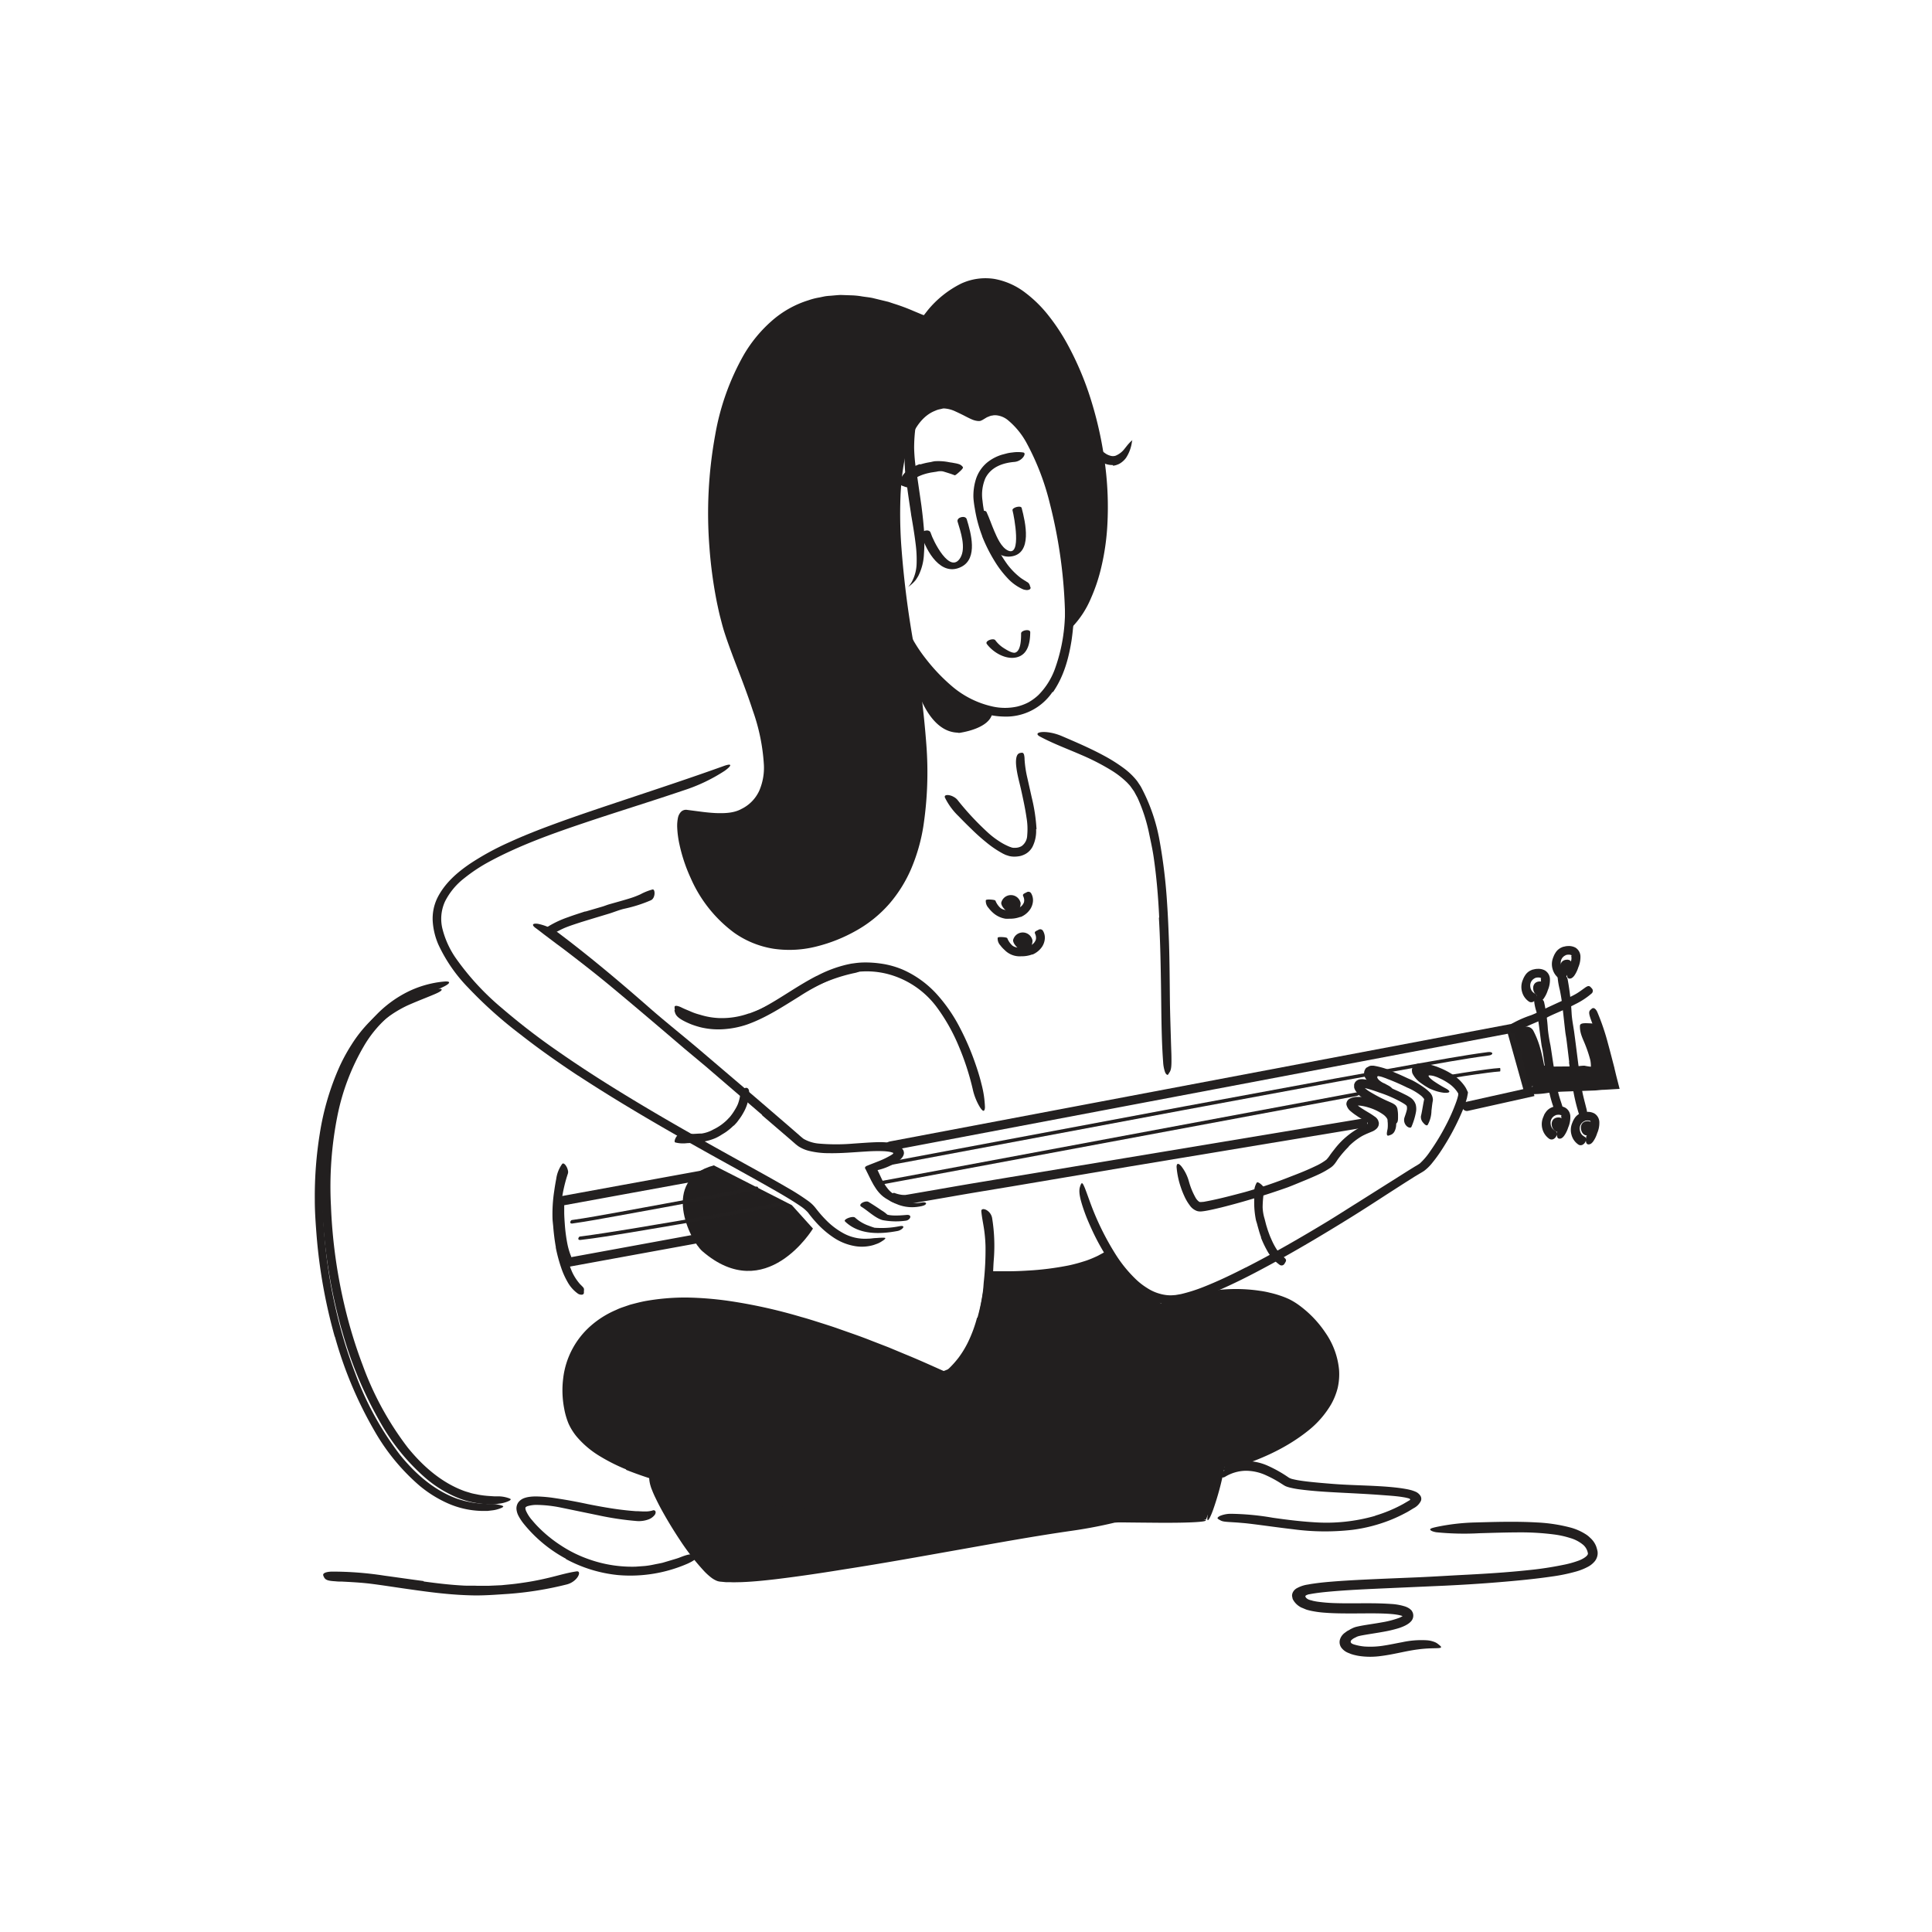 <svg id="Layer_1" data-name="Layer 1" xmlns="http://www.w3.org/2000/svg" width="520" height="520" viewBox="0 0 520 520"><defs><style>.cls-1{fill:#221f1f;}.cls-2{fill:#232020;}</style></defs><title>Notioly v2</title><g id="_62.Playing_guitar" data-name="62.Playing guitar"><path class="cls-1" d="M421.42,262.15c-1.6-.17-2.25-3.45,0-3.82C424.29,257.88,422.72,262.25,421.42,262.15Z"/><path class="cls-1" d="M414.1,268c-1.6-.18-2.25-3.46,0-3.82C417,263.75,415.39,268.12,414.1,268Z"/><path class="cls-1" d="M419.09,304.59c-1.6-.17-2.25-3.45,0-3.81C422,300.32,420.39,304.7,419.09,304.59Z"/><path class="cls-1" d="M426.94,305.59c-1.6-.17-2.25-3.45,0-3.81C429.81,301.32,428.24,305.7,426.94,305.59Z"/><path class="cls-1" d="M286.51,171c4.37-27.18-9.41-69.47-22.89-59.39-1,.79-6.44-3.82-10.12-3.2-20,3.33-11.08,52.89-8.9,65.56,5.5,32.08,9.15,66.07-19.16,77.79-36,14.93-46.25-33.33-40.76-32.7,4,.45,10.72,1.85,14.93-.17,16.1-7.73-.32-36.2-4.36-50.73-10.34-37.23-2.25-108.5,53.57-82.37C280.39,45.21,315,138.11,286.51,171Z"/><path class="cls-1" d="M194.24,156a97.93,97.93,0,0,0,2,9.93,77.42,77.42,0,0,0,3.1,9.62c2.4,6.39,5,12.78,6.84,19.52a45.67,45.67,0,0,1,1.74,10.43,20.57,20.57,0,0,1-.48,5.45,13.78,13.78,0,0,1-2.31,5.16,12.32,12.32,0,0,1-4.35,3.65,9.84,9.84,0,0,1-2.7,1.05,16.67,16.67,0,0,1-2.76.39,31.59,31.59,0,0,1-5.35-.18c-.87-.09-1.74-.2-2.59-.32l-2.3-.31a.25.25,0,0,0-.3.2s0,0,0,0l0,.09-.06.36a6.63,6.63,0,0,0-.07.79,18.78,18.78,0,0,0,.27,3.47,37.24,37.24,0,0,0,1.88,7,37.9,37.9,0,0,0,9.15,14.34,23.57,23.57,0,0,0,15.06,6.67,32.42,32.42,0,0,0,14.62-2.95,36.86,36.86,0,0,0,6.6-3.65,31.75,31.75,0,0,0,5.59-5,31.2,31.2,0,0,0,4.24-6.22,37.05,37.05,0,0,0,2.86-7,61.83,61.83,0,0,0,2.41-15.11c.47-10.29-.72-20.65-2.25-30.9-.76-5.14-1.69-10.25-2.5-15.41s-1.47-10.34-1.95-15.55c-.42-4.62-.68-9.27-.68-13.93a75.44,75.44,0,0,1,1.17-14,32.94,32.94,0,0,1,2-6.81,18.1,18.1,0,0,1,4-6,12.23,12.23,0,0,1,6.59-3.25,8.4,8.4,0,0,1,3.77.61,28.88,28.88,0,0,1,3.23,1.48c.6.3,1.2.62,1.77.87a4.47,4.47,0,0,0,.68.27.45.45,0,0,0,.43-.09l.86-.54a9.51,9.51,0,0,1,1.08-.47c.18-.07.36-.15.55-.21l.59-.1a4.77,4.77,0,0,1,1.19-.13,7.82,7.82,0,0,1,4.41,1.38A20,20,0,0,1,278,117a62.42,62.42,0,0,1,6.51,15.6,102.13,102.13,0,0,1,3.2,16.52,88.24,88.24,0,0,1,.28,16.81c-.1.92-.2,1.72-.29,2.38s-.22,1.2-.31,1.62c-.2.83-.35,1.19-.46,1.11s-.21-2-.26-5.07a132.25,132.25,0,0,0-4.12-30.51,67.6,67.6,0,0,0-6.2-16.15,20.88,20.88,0,0,0-5.17-6.31,5.84,5.84,0,0,0-3.2-1.24l-.4,0a2.57,2.57,0,0,0-.4.07,2.89,2.89,0,0,0-.8.18c-.26.12-.53.2-.79.33l-1,.6a3.91,3.91,0,0,1-.75.35,2.83,2.83,0,0,1-.82,0,5.27,5.27,0,0,1-1.4-.39c-.62-.26-1.13-.53-1.65-.79-1-.53-2-1-2.93-1.43a8.34,8.34,0,0,0-2.71-.73,3,3,0,0,0-.54,0l-.69.17a5.4,5.4,0,0,0-1.38.43c-3.63,1.4-6,5.22-7.22,9.3a38,38,0,0,0-1.45,6.37c-.34,2.17-.52,4.39-.65,6.61a122.91,122.91,0,0,0,.14,13.43,256.46,256.46,0,0,0,3.34,26.91,271.59,271.59,0,0,1,3.45,27.27,97.09,97.09,0,0,1-.84,22.16,48.77,48.77,0,0,1-3.1,10.89,36.48,36.48,0,0,1-6,9.74,33.71,33.71,0,0,1-8.93,7.24,42.45,42.45,0,0,1-10.64,4.26,29.59,29.59,0,0,1-11.52.64,25.21,25.21,0,0,1-10.71-4.33,36.38,36.38,0,0,1-11.68-14.69,43.6,43.6,0,0,1-3-8.92,26.62,26.62,0,0,1-.64-4.75,10.89,10.89,0,0,1,.2-2.56,3.3,3.3,0,0,1,.81-1.6,1.89,1.89,0,0,1,1.65-.54l4,.52c1.25.16,2.49.28,3.72.34,2.45.09,4.93,0,6.93-1.12a10.16,10.16,0,0,0,4.77-4.89,15.57,15.57,0,0,0,1.25-7,52.71,52.71,0,0,0-3-14.63c-1.56-4.81-3.43-9.53-5.24-14.29-.88-2.36-1.76-4.73-2.52-7.16-.38-1.23-.68-2.46-1-3.68s-.57-2.47-.84-3.71a120.9,120.9,0,0,1-2.05-15,117.15,117.15,0,0,1,1.53-30.2,66.79,66.79,0,0,1,7.71-21.65,36.88,36.88,0,0,1,7.37-9,27.06,27.06,0,0,1,10.12-5.72,17,17,0,0,1,2.83-.72l1.43-.3a13.68,13.68,0,0,1,1.45-.16c1-.07,1.93-.19,2.9-.22l2.91.1a20,20,0,0,1,2.88.3c.95.15,1.92.23,2.86.44l2.8.68,1.4.34,1.37.46a53.29,53.29,0,0,1,5.38,2l2.4,1c.12,0,.25.13.36.12l.26-.31.78-1a27.39,27.39,0,0,1,9-7.19,15.57,15.57,0,0,1,9-1.25,19.25,19.25,0,0,1,8.23,3.67,34,34,0,0,1,6.33,6.24,54.06,54.06,0,0,1,4.88,7.34,82.25,82.25,0,0,1,6.77,16.16,100.84,100.84,0,0,1,3.61,17.14,88,88,0,0,1,.55,15.41,64.44,64.44,0,0,1-1.76,12.1,46.28,46.28,0,0,1-2.69,7.92,25.5,25.5,0,0,1-5,7.68,19.27,19.27,0,0,1-2,1.86c-.38.28-.38.09,0-.51.18-.3.44-.7.77-1.2l1.15-1.86a49.85,49.85,0,0,0,5.65-14.42c2.27-9.93,2.07-20.48.4-30.79a96.68,96.68,0,0,0-3.8-15.28,76.4,76.4,0,0,0-6.47-14.41c-2.68-4.5-5.95-8.76-10.09-11.73a16.58,16.58,0,0,0-6.75-3,12.5,12.5,0,0,0-7.14.81A20.3,20.3,0,0,0,254,82.51a36.32,36.32,0,0,0-2.7,2.84l-.84,1-.65.79-.32.39-.17.2a1.36,1.36,0,0,1-.23-.09l-2.92-1.24c-1.24-.5-2.45-1.1-3.72-1.52l-3.79-1.27c-1.28-.35-2.58-.63-3.86-1a14.75,14.75,0,0,0-1.95-.34l-2-.28a31.81,31.81,0,0,0-11.52.72,26.27,26.27,0,0,0-10.05,5.41,35.43,35.43,0,0,0-7.38,9,59.47,59.47,0,0,0-4.73,10.91,95.06,95.06,0,0,0-4.07,23.69c-.17,4-.2,8.08,0,12.11s.57,8.06,1.18,12Z"/><path class="cls-1" d="M283.29,186.23a15.08,15.08,0,0,1-13.19,6.63,19.78,19.78,0,0,1-5.38-.87,29.66,29.66,0,0,1-8.33-4.3,44.78,44.78,0,0,1-6.86-6.18,53.72,53.72,0,0,1-5-6.42,24,24,0,0,1-4.21-9.61c-.15-1.12.5-1,1.27-.29a12.28,12.28,0,0,1,2.48,3.72,40.37,40.37,0,0,0,5.2,8.51,49.49,49.49,0,0,0,7,7.32,25.19,25.19,0,0,0,10.94,5.43,15.37,15.37,0,0,0,6.58,0,13.68,13.68,0,0,0,3.05-1.15,14,14,0,0,0,2.65-1.95,19.31,19.31,0,0,0,4.43-7,45.75,45.75,0,0,0,2.63-12.67,77.42,77.42,0,0,0,0-10l-.15-2.18c-.16-2.74-.08-3.62.52-4.25a2.84,2.84,0,0,1,.41-.43c.47-.3,1,.8,1.23,2.83a70,70,0,0,1-.15,19c-.76,4.77-2.06,9.67-5,13.92Z"/><path class="cls-1" d="M258.5,196.48c5.62-.59,8.94-5.23,7.19-4.85-6.13,1.35-18.55-12.27-19.9-16.78C245.82,177,249.66,197.41,258.5,196.48Z"/><path class="cls-1" d="M258.39,197.23c2.66-.43,7.25-1.66,8.46-4.5.8-1.87-.14-1.56-1.64-1.76-4.67-.63-8.56-4.2-11.75-7.45-2.47-2.53-5.39-5.56-6.58-9-.29-.82-2.23-.47-2.19.38.37,7.23,4.36,22.71,13.7,22.29,1.2-.06,1.7-1.57.22-1.5-7.68.34-11.42-15-11.72-21l-2.19.39c1.8,5.09,6.64,9.62,10.72,12.94a19.68,19.68,0,0,0,7.08,4.1c.46.13,2.57.06,2.79.25,0,0-.37.25-1,.7a12.47,12.47,0,0,1-5.64,2.6C257.46,195.91,256.91,197.47,258.39,197.23Z"/><path class="cls-1" d="M155.54,289.48c-5.25-3.47-10.41-7.09-15.39-11A115.48,115.48,0,0,1,126,265.82a41.86,41.86,0,0,1-8-11.56,18.81,18.81,0,0,1-1.53-6.24,12.73,12.73,0,0,1,1.29-6.43c2-3.93,5.27-6.74,8.64-9.05a72.36,72.36,0,0,1,10.74-5.88c3.69-1.69,7.46-3.18,11.25-4.58,6.72-2.49,13.56-4.75,20.29-7,8.65-2.88,17.32-5.75,25.85-8.81,2.65-1,2.54-.26.53,1.19a45.83,45.83,0,0,1-11,5.25c-8.84,3-17.73,5.72-26.53,8.68s-17.58,6.08-25.7,10.45a44.47,44.47,0,0,0-6.9,4.55,18.4,18.4,0,0,0-5.13,6.19,11.2,11.2,0,0,0-.64,7.7,24.21,24.21,0,0,0,3.42,7.46,70.38,70.38,0,0,0,12.58,13.66,179,179,0,0,0,14.91,11.49c6.35,4.44,12.89,8.61,19.52,12.63,10,6.08,20.34,11.88,30.55,17.53,4,2.21,7.92,4.36,11.81,6.63a62.47,62.47,0,0,1,5.74,3.68,9.87,9.87,0,0,1,1.38,1.25c.44.5.71.89,1.08,1.33a29.6,29.6,0,0,0,2.17,2.43,19.74,19.74,0,0,0,4.41,3.41,12.11,12.11,0,0,0,6.86,1.61c.79,0,1.41-.14,2-.16s1-.08,1.39-.08a8.62,8.62,0,0,1,1.14,0c.44.08,0,.51-1.22,1.22a5.61,5.61,0,0,1-1.12.49,8.42,8.42,0,0,1-1.46.44,11.24,11.24,0,0,1-3.9.14,14.71,14.71,0,0,1-6.09-2.37,24.71,24.71,0,0,1-4.85-4.26c-.71-.79-1.4-1.63-2-2.45a11,11,0,0,0-2-1.71c-1.63-1.12-3.4-2.19-5.18-3.24-7.17-4.16-14.65-8.18-22.05-12.35-11-6.18-22-12.59-32.62-19.54Z"/><path class="cls-1" d="M227.46,328.77c3.76,3.63,9.35,3.45,14.13,2.55,1.24-.23,2.51-1.66.49-1.28a24.39,24.39,0,0,1-7,.38c-.18,0,.7.15,0-.07-.41-.13-.83-.28-1.24-.44a10.7,10.7,0,0,1-3.69-2.18c-.61-.59-3.3.48-2.71,1Z"/><path class="cls-1" d="M244,327c-1.57.13-4,.35-5.5-.17.55.19.28.08,0-.19a8.83,8.83,0,0,0-1.19-.84c-1.16-.8-2.34-1.57-3.54-2.3-.79-.49-3,.63-1.94,1.29,1.76,1.07,3.74,3.07,5.73,3.61a19.22,19.22,0,0,0,6.15.16c1.29-.11,2-1.71.29-1.56Z"/><path class="cls-1" d="M157.52,245.36l4.65-1.36c.57-.17,1.11-.4,1.67-.57,2-.57,4-1.11,6-1.74a22.64,22.64,0,0,0,2.56-1,15,15,0,0,1,3.25-1.29c.73-.14.8,2.35-.47,2.91a37.6,37.6,0,0,1-6.93,2.23c-1.43.3-2.82.9-4.23,1.34l-4.67,1.41-2.87.88c-1.43.47-2.88.92-4.27,1.48-1.08.44-2.08,1-3.11,1.53-.22.12-.43.25-.66.36-.86.4-1.19.37-1.63-.14-.1-.12-.22-.23-.3-.35-.28-.42-.08-1,.51-1.36a26.87,26.87,0,0,1,5.86-2.82c1.54-.57,3.1-1.06,4.66-1.57Z"/><path class="cls-1" d="M205.13,300.08,189.92,287l-5.62-4.69c-6.53-5.58-13.07-11.16-19.68-16.65-2.93-2.44-5.93-4.82-8.92-7.13-1.92-1.49-3.86-3-5.8-4.41l-2.9-2.19c-1-.74-1.91-1.49-2.86-2.17-1.18-.87-.74-1.32.67-1.11a14.23,14.23,0,0,1,6,2.83c8,6.05,15.57,12.41,23.11,19,4.51,4,9.38,7.85,14.06,11.81l15.38,13.11,9.43,8.12,1.78,1.55.89.78.44.37.4.31a10,10,0,0,0,4.13,1.27,54,54,0,0,0,9.25,0c2.13-.14,4.25-.32,6.41-.38a21.53,21.53,0,0,1,3.29.14,8.66,8.66,0,0,1,1.73.41,4,4,0,0,1,1.9,1.43,1.67,1.67,0,0,1,.27,1.15,2.38,2.38,0,0,1-.54,1.09,4.84,4.84,0,0,1-.91.83l-.25.18-.18.12L241,313a15,15,0,0,1-1.48.78,15.52,15.52,0,0,1-4.15,1.32,3,3,0,0,1-2-.27c-.21-.12-.51-.29-.53-.48a.23.23,0,0,1,0-.15.4.4,0,0,0,.09-.17,1.81,1.81,0,0,1,.56-.31c.59-.25,1.61-.63,2.89-1.14a22.46,22.46,0,0,0,3.09-1.46,5.78,5.78,0,0,0,.69-.43.52.52,0,0,0,.15-.11l.05-.06c.06-.07.1-.18,0-.24a.35.35,0,0,0-.14-.06s0,0-.15-.05l-.44-.12a13.27,13.27,0,0,0-2.09-.22c-1.49-.05-3.05,0-4.64.11-3.19.19-6.47.5-9.87.44a22.3,22.3,0,0,1-5.4-.65,9.27,9.27,0,0,1-2.81-1.25l-.64-.5-.47-.41-.95-.83-7.68-6.59Z"/><path class="cls-1" d="M232.87,314.48c1.5,2.86,2.68,6.28,5.51,8.06,3.16,2,6.06,2.91,9.77,2.07,1.63-.37,1.39-1.29-.24-.93-2.67.6-6.19-1.11-8.19-2.91s-2.93-4.82-4.1-7c-.37-.71-3,.26-2.75.74Z"/><path class="cls-1" d="M197.46,302.94a14.44,14.44,0,0,1-1.68,1.45c-.57.46-1.23.8-1.84,1.2a12.69,12.69,0,0,1-1.41.75,15,15,0,0,1-2.67.83c-.9.2-1.82.25-2.72.38s-1.6.07-2.39.15a8.42,8.42,0,0,1-3-.21c-.6-.21.5-2.45,1.5-2.4.47,0,.93.07,1.39.08s.91,0,1.37,0c.94.07,1.82-.09,2.79-.07A9.09,9.09,0,0,0,192,304a13.45,13.45,0,0,0,3.14-2.07,8.13,8.13,0,0,0,.84-.82,6.7,6.7,0,0,0,.79-.89,14,14,0,0,0,1-1.48,10.6,10.6,0,0,0,.84-1.6,11.6,11.6,0,0,0,.65-2.69c0-.19,0-.39.06-.59a1.32,1.32,0,0,1,.27-.72,1.29,1.29,0,0,1,.67-.24c.15,0,.3-.08.44-.1a.66.66,0,0,1,.64.21,1,1,0,0,1,.21.36,1.91,1.91,0,0,1,.08.45,11.29,11.29,0,0,1-1.5,5.59,13.78,13.78,0,0,1-1.2,1.87c-.22.3-.43.61-.67.89l-.76.82Z"/><path class="cls-1" d="M312,246.94c-.26-5.51-.72-11-1.52-16.44-.3-2-.73-3.94-1.14-5.88a45,45,0,0,0-3.18-9.91l-.61-1.12-.3-.56-.36-.51-.71-1-.83-.9a23.93,23.93,0,0,0-4.05-3.17,61.22,61.22,0,0,0-8.33-4.29c-3.68-1.61-7.5-3-11.09-4.93-2.2-1.21,1.64-1.92,5.89-.12,3.78,1.62,7.6,3.25,11.32,5.26a43.14,43.14,0,0,1,5.42,3.42,18.79,18.79,0,0,1,2.48,2.19,16.91,16.91,0,0,1,1.12,1.31l.93,1.4a48.83,48.83,0,0,1,5.09,14.73,144.47,144.47,0,0,1,2,16.77c.24,3.45.37,6.9.5,10.34.17,5.22.19,10.47.25,15.64.05,4,.2,8,.31,11.94l.09,2.61c.07,3.26,0,4.22-.57,5-.11.16-.22.39-.34.53s-.49,0-.77-.62a9.69,9.69,0,0,1-.54-2.78c-.53-7.16-.46-14.62-.6-22.12-.09-5.57-.21-11.16-.54-16.71Z"/><path class="cls-1" d="M363,308.63a27.58,27.58,0,0,0-2.27,2.54c-.36.45-.71.92-1,1.39l-.25.35a3.86,3.86,0,0,1-.33.43,4.84,4.84,0,0,1-.92.87,23,23,0,0,1-3.36,1.9c-1.12.52-2.25,1-3.37,1.47-1.65.67-3.28,1.37-4.94,2-5.87,2.08-11.8,3.89-17.85,5.41-1.35.32-2.69.65-4.1.9-.35.06-.71.11-1.09.15a3.24,3.24,0,0,1-1.32-.09,4,4,0,0,1-2-1.56,12.43,12.43,0,0,1-1.43-2.44,22.67,22.67,0,0,1-1-2.54,22.2,22.2,0,0,1-1.09-5.3c0-1.2.6-1,1.29-.19A11.58,11.58,0,0,1,320,318a19.3,19.3,0,0,0,1.87,4.5,3.34,3.34,0,0,0,.95,1,3.1,3.1,0,0,0,.77,0c.38,0,.8-.11,1.21-.18,3.38-.64,6.85-1.57,10.3-2.48a126,126,0,0,0,12.41-4.22c2.24-.85,4.48-1.75,6.6-2.78a15,15,0,0,0,2.89-1.71,8.55,8.55,0,0,0,1-1.28c.36-.5.74-1,1.13-1.48a21.45,21.45,0,0,1,7.06-6l.75-.35.41-.16c.26-.13.62-.17.77-.46s-.13-.25-.22-.34l-.38-.26-1-.62c-.49-.3-1-.6-1.45-.93-.25-.16-.49-.33-.72-.5l-.36-.28c-.16-.12-.31-.25-.46-.38a3.15,3.15,0,0,1-1.15-1.85,1.69,1.69,0,0,1,1.14-1.64,4.34,4.34,0,0,1,1.75-.36c.35,0,.52,0,.77,0s.47,0,.7.07a16.72,16.72,0,0,1,2.65.61,13.68,13.68,0,0,1,4.88,2.6,6.14,6.14,0,0,1,.91,1,3.19,3.19,0,0,1,.58,1.53,10.47,10.47,0,0,1,0,2,4,4,0,0,1-.41,1.44,1.91,1.91,0,0,1-1.16,1,2.86,2.86,0,0,1-.57.18c-.28,0-.4-.27-.33-.83a9.26,9.26,0,0,1,.17-.93,6.39,6.39,0,0,0,.07-1.06c0-.33,0-.69-.06-1.05,0-.17,0-.4-.05-.52a.64.64,0,0,0-.08-.2,3.77,3.77,0,0,0-1.13-1.16,13.3,13.3,0,0,0-3.81-1.82,12.23,12.23,0,0,0-2.08-.48,4.45,4.45,0,0,0-.5-.05l-.24,0h-.12v0a0,0,0,0,0,0,0h0l0,0,.22.16.44.32c.46.31.95.62,1.46.93l.92.55c.51.31,1,.63,1.51,1a2.54,2.54,0,0,1,.93,1.05l.15.52c.08.17,0,.44,0,.65a2.06,2.06,0,0,1-.55,1,3.74,3.74,0,0,1-1.3.83l-.84.35-.68.29-.74.35a13.3,13.3,0,0,0-1.4.84,17.9,17.9,0,0,0-2.57,2.14Z"/><path class="cls-1" d="M365.22,294.07a2.73,2.73,0,0,1-.35-.47,2.65,2.65,0,0,1-.33-.66l-.07-.24a2,2,0,0,1,0-.39,3,3,0,0,1,0-.42,2.49,2.49,0,0,1,.21-.51,1.76,1.76,0,0,1,.65-.63,2,2,0,0,1,.52-.21,3.39,3.39,0,0,1,1.2-.05,6.85,6.85,0,0,1,.85.14,26.68,26.68,0,0,1,2.94.86c.68.24,1.37.42,2,.69,1.17.47,2.32,1,3.46,1.51.57.27,1.14.54,1.71.83a11.91,11.91,0,0,1,1.76,1,3.55,3.55,0,0,1,1.27,1.77,4.7,4.7,0,0,1,.07,2,18.52,18.52,0,0,1-1.22,4c-.13.33-.75.29-1.28-.2a2.27,2.27,0,0,1-.61-2.26c.23-.69.46-1.32.59-1.86a2.39,2.39,0,0,0,.07-1.12c0-.2-.21-.42-.74-.76s-1.18-.69-1.79-1a33.24,33.24,0,0,0-4.81-2c-.9-.33-1.8-.64-2.69-.9-.45-.13-.89-.25-1.32-.34a4.74,4.74,0,0,0-.6-.08,2.11,2.11,0,0,0-.23,0h0a3.6,3.6,0,0,0-.16-.39c-.23-.31-.12,0,.2-.18l.18,0,.08,0h0s0,0,0,0l.07.11a.66.66,0,0,0,.18.23,1.52,1.52,0,0,0,.25.26,8.64,8.64,0,0,0,1.33,1,43.18,43.18,0,0,0,4.73,2.49l1,.44.5.24a5.72,5.72,0,0,1,.64.41,2,2,0,0,1,.68,1.36,9.25,9.25,0,0,1,.12,1.18c0,.32,0,.64,0,.95,0,1.17-.25,1.51-.91,1.69a2.54,2.54,0,0,1-.45.13c-.5.07-.86-.45-.94-1.27-.09-1.12-.23-2.85-.34-2.4,0,0,0,0-.09,0l-.38-.18-.83-.39-1.76-.83c-.89-.42-1.78-.88-2.67-1.4a12,12,0,0,1-2.73-2Z"/><path class="cls-1" d="M373.48,287.93l.56.19.35.14.61.24,1.21.51c.8.34,1.6.71,2.39,1.08.57.28,1.17.49,1.74.8a26.51,26.51,0,0,1,2.92,1.81,10.63,10.63,0,0,1,1.4,1.16,2.9,2.9,0,0,1,1,2,1.13,1.13,0,0,1,0,.32l-.13.73-.09.67c-.05.46-.1.91-.16,1.36a8.1,8.1,0,0,1-1,3.8c-.26.37-.77,0-1.19-.52a2.27,2.27,0,0,1-.65-1.79c.17-.68.3-1.42.43-2.18l.21-1.16.11-.6.07-.3,0-.15v0a.13.13,0,0,0,.05-.07s0,0,0-.15a5.29,5.29,0,0,0-.74-.84,15.86,15.86,0,0,0-3.83-2.26c-1.51-.75-3.06-1.44-4.63-2.06l-.71-.27-.37-.16-.79-.28a6.05,6.05,0,0,0-1.27-.31.24.24,0,0,0-.27.2.5.5,0,0,0,.06.34,2.31,2.31,0,0,0,.47.58,5.51,5.51,0,0,0,.93.64,4.09,4.09,0,0,0,.44.2l.21.1.39.22c.23.13.47.24.7.38.84.52,1,.84.86,1.49a2.06,2.06,0,0,1-.14.44c-.23.45-.74.58-1.44.29a16.72,16.72,0,0,1-1.55-.73c-.17-.08-.7-.42-1.14-.72s-.88-.64-1.3-1a6.7,6.7,0,0,1-1.75-2,2.46,2.46,0,0,1-.23-1.73,2.58,2.58,0,0,1,.51-.93l.76-.42a1.52,1.52,0,0,1,.52-.15,6.31,6.31,0,0,1,.74,0,22,22,0,0,1,3.78,1Z"/><path class="cls-1" d="M335.27,341.17c7.53-3.84,14.88-8.09,22.14-12.49,2.64-1.61,5.24-3.29,7.87-4.93L379.15,315l1.77-1.09a9.55,9.55,0,0,0,.86-.52l.33-.21.33-.31a17.88,17.88,0,0,0,2.49-3A60.18,60.18,0,0,0,389.1,303a49.4,49.4,0,0,0,2.89-6.55,15.29,15.29,0,0,0,.48-1.65l0-.28a.22.22,0,0,0,0-.21c0-.06-.06-.12-.11-.2l-.2-.32a8.74,8.74,0,0,0-2.35-2.26,14.51,14.51,0,0,0-2.28-1.28L387,290l-.29-.12-.17-.06-.57-.19a5.18,5.18,0,0,0-1.08-.18.8.8,0,0,0-.26,0c-.08,0-.18.1-.12.19a1.62,1.62,0,0,0,.31.46,8.87,8.87,0,0,0,1.15.94c.95.64,2,1.29,3.09,1.87,1.59.84,1.25,1.31-.39,1.21a11.78,11.78,0,0,1-3.2-.84l-.49-.2-.26-.12-.43-.24a18.63,18.63,0,0,1-1.72-1.12,6.9,6.9,0,0,1-2.4-2.67,2,2,0,0,1-.13-.61,1.64,1.64,0,0,1,0-.54,1.61,1.61,0,0,1,.26-.61,2,2,0,0,1,.82-.71,3.4,3.4,0,0,1,1.3-.26,8.21,8.21,0,0,1,1.86.21,17.85,17.85,0,0,1,2.15.59c.38.12.68.26,1,.38l.23.1.15.06.3.13a19.94,19.94,0,0,1,2.29,1.19,11.86,11.86,0,0,1,4,3.74l.2.35c.08.14.16.34.25.51l.25.53a3.72,3.72,0,0,1-.08.57l-.18.93-.18.63c-.12.42-.25.83-.4,1.21s-.28.79-.44,1.17a65.26,65.26,0,0,1-4.35,8.69c-.84,1.39-1.7,2.77-2.67,4.1-.48.67-1,1.32-1.55,2a12.29,12.29,0,0,1-1.94,1.85c-.25.16-.54.35-.77.48l-.55.32-1.21.73-2.44,1.54-4.92,3.16c-3.28,2.13-6.58,4.27-9.9,6.33-7.29,4.52-14.67,8.92-22.23,13-4.65,2.52-9.38,4.93-14.27,7-1.86.78-3.74,1.53-5.68,2.13a22.16,22.16,0,0,1-6.08,1.19,13.49,13.49,0,0,1-6.1-1.41,20.31,20.31,0,0,1-5-3.53,39.16,39.16,0,0,1-5.93-7.22,61.51,61.51,0,0,1-4.45-8.12c-.56-1.24-1.1-2.45-1.59-3.74-1.77-4.77-1.89-6.49-1.47-7.69a2.77,2.77,0,0,1,.34-.77c.23-.24.45.1.8.91s.81,2.14,1.43,3.83a73.36,73.36,0,0,0,7.18,14.65,35.58,35.58,0,0,0,5.17,6.31,18.2,18.2,0,0,0,3.13,2.44,12.1,12.1,0,0,0,3.49,1.56,10.69,10.69,0,0,0,2.75.4c.46,0,.92-.05,1.38-.08l1.45-.25a43.45,43.45,0,0,0,5.89-1.85c3.91-1.53,7.75-3.37,11.54-5.31Z"/><path class="cls-1" d="M278.87,223.17a9.51,9.51,0,0,1-.95,4.7,4.83,4.83,0,0,1-1.95,2,6.27,6.27,0,0,1-1.25.5,8,8,0,0,1-1.25.18,8.72,8.72,0,0,1-.9,0,6.06,6.06,0,0,1-1-.16l-.86-.28c-.26-.11-.5-.23-.75-.35a27.76,27.76,0,0,1-4.57-3.1,53.17,53.17,0,0,1-4-3.59c-1.15-1.1-2.28-2.24-3.38-3.38a17.72,17.72,0,0,1-3.67-5c-.26-.6.34-.8,1.13-.66a3.71,3.71,0,0,1,1.23.46,3.31,3.31,0,0,1,1.16,1,75.43,75.43,0,0,0,8.09,8.65,22.28,22.28,0,0,0,2.88,2.22,15.85,15.85,0,0,0,3.09,1.62c.14,0,.28.11.4.14a1.65,1.65,0,0,1,.32.06,6.11,6.11,0,0,0,.85,0,3.4,3.4,0,0,0,1.51-.47,3.66,3.66,0,0,0,1.47-2.83,18.19,18.19,0,0,0-.19-4.86c-.36-2.5-.91-5-1.47-7.54-.44-1.95-1-3.86-1.25-5.91a12.43,12.43,0,0,1-.11-1.38c0-1.78.46-2.42,1.17-2.53a1.73,1.73,0,0,1,.49-.06c.25,0,.42.23.51.53a5,5,0,0,1,.14,1.2,29.08,29.08,0,0,0,.74,5q.6,2.66,1.2,5.34a46.75,46.75,0,0,1,1.28,8.5Z"/><path class="cls-2" d="M190.26,314.79l-23,4.2-11.48,2.1-2.87.53-1.44.26-1.24.23-.71.14-.18,0c-.06,0,0,.11,0,.16v.36l0,1.39V325l0,1.48c0,1,.08,2,.16,3a43.17,43.17,0,0,0,.79,5.94,21.8,21.8,0,0,0,.85,3l.29.74c.16.34.41.8.61,1.2l.32.61,0,.08s.05,0,.08,0l.18,0,.36-.07,1.3-.24,11.48-2.1,23-4.2c1.06-.18.61-2.62-.45-2.41l-22.95,4.21-11.48,2.1-.14,0,0,0a.37.37,0,0,1,0-.11l-.24-.62a19.13,19.13,0,0,1-.75-2.63,43,43,0,0,1-.74-5.61c-.07-.95-.13-1.91-.15-2.86l0-1.43v-.69l4.5-.82,11.48-2.1,23-4.2C191.53,317.05,191.09,314.63,190.26,314.79Z"/><path class="cls-2" d="M240,323.46a11.19,11.19,0,0,0,2.19.58,7.76,7.76,0,0,0,1.19.08c.2,0,.42,0,.64,0a5.26,5.26,0,0,0,.52-.08l4-.68,7.91-1.37c5.28-.93,10.55-1.78,15.83-2.66L303.85,314l63.29-10.51c1.45-.23,1.05-2.68-.41-2.42l-63.29,10.52-31.64,5.25c-5.27.89-10.56,1.74-15.81,2.66l-7.89,1.37-3.95.68c-.15,0-.35.07-.47.07a1.89,1.89,0,0,1-.35,0,4.48,4.48,0,0,1-.81-.06,8.5,8.5,0,0,1-1.68-.44c-.48-.19-1,.25-1.24.8A1,1,0,0,0,240,323.46Z"/><path class="cls-2" d="M395.07,299,413,295l-5.43-19.56L239.64,307.2c-2.32.42-1.86,2.86.45,2.41l165.74-31.38L410,293.14l-15.43,3.44A1.23,1.23,0,1,0,395.07,299Z"/><path class="cls-1" d="M420.61,271.92c-1.16.52-2.33,1-3.49,1.56-.42.19-.81.44-1.23.63-1.5.65-3,1.28-4.51,1.94a18.41,18.41,0,0,0-1.91,1,8.61,8.61,0,0,1-2.47,1.26c-.59.12-1-2.27-.09-2.78a28.8,28.8,0,0,1,5.2-2.29,26.67,26.67,0,0,0,3.16-1.49l3.48-1.61c.72-.33,1.44-.65,2.15-1,1.07-.52,2.17-1,3.2-1.59.8-.45,1.52-1,2.28-1.54.16-.11.31-.24.49-.34.64-.39.93-.36,1.37.14.1.11.21.22.3.34a.94.94,0,0,1-.21,1.29,19.76,19.76,0,0,1-4.25,2.79c-1.13.6-2.29,1.14-3.44,1.71Z"/><path class="cls-1" d="M434.52,287.48l.48,2,.92,3.59-4.2.25c-.82,0-1.63.14-2.45.18l-8.65.31c-1.27.05-2.55.18-3.82.32a25.69,25.69,0,0,1-4.88.35c-1-.08.08-2.49,1.95-2.66a87.62,87.62,0,0,1,10-.4c2,0,4.09-.23,6.14-.34l2-.11h.85l-.1-.52-.06-.29-.16-.65-1-4c-.52-2-1-4.09-1.61-6.1-.46-1.55-1-3-1.58-4.56-.11-.33-.25-.66-.35-1-.4-1.26-.35-1.71.19-2.15a3.47,3.47,0,0,1,.37-.3c.44-.25,1,.16,1.38,1.05a62.09,62.09,0,0,1,2.87,8.48c.6,2.17,1.15,4.37,1.73,6.56Z"/><path class="cls-1" d="M415.91,287.78c-.23-1.62-.45-3.23-.69-4.85-.09-.58-.25-1.16-.33-1.75-.29-2.07-.53-4.16-.83-6.23-.14-.92-.34-1.83-.55-2.73a13.44,13.44,0,0,1-.65-3.5c0-.75,2.47-.28,2.75,1.06a46.53,46.53,0,0,1,1,7.21,42.13,42.13,0,0,0,.71,4.41c.26,1.62.49,3.25.74,4.87.16,1,.3,2,.47,3,.25,1.5.48,3,.8,4.51.25,1.15.63,2.25,1,3.38.07.25.16.48.22.74.23.93.13,1.26-.46,1.59a4,4,0,0,1-.41.21c-.46.19-.94-.12-1.22-.78a32.83,32.83,0,0,1-1.73-6.28c-.31-1.6-.57-3.23-.85-4.85Z"/><path class="cls-1" d="M422.35,285.83c-.24-2-.47-4-.73-6-.09-.73-.25-1.45-.33-2.18-.3-2.58-.56-5.17-.88-7.75-.14-1.14-.35-2.28-.57-3.4a21.39,21.39,0,0,1-.67-4.36c0-.92,2.49-.15,2.78,1.52a71.84,71.84,0,0,1,1.05,9c.09,1.81.5,3.65.74,5.49.27,2,.52,4,.78,6.05.16,1.24.31,2.48.49,3.72.26,1.88.49,3.77.82,5.62.26,1.44.65,2.83,1,4.24.07.31.17.61.23.92.23,1.17.13,1.57-.46,1.92a2.91,2.91,0,0,1-.41.24c-.47.19-.95-.22-1.23-1.06a48.34,48.34,0,0,1-1.77-7.86c-.33-2-.6-4-.89-6Z"/><path class="cls-1" d="M414.8,263.38c0-.07,0-.16-.3-.24a2.62,2.62,0,0,0-1,0,.61.61,0,0,0-.32.11c-.09.06-.21.08-.28.15a2.16,2.16,0,0,0-1,2.24,2.24,2.24,0,0,0,.52,1.23c.37.44.79.55,1.12.87a1.75,1.75,0,0,1-1,1.94,1.15,1.15,0,0,1-1-.09,4.62,4.62,0,0,1-1.86-2.57,4.84,4.84,0,0,1,.06-2.94c.09-.29.24-.57.34-.85a8.13,8.13,0,0,1,.47-.81,3.6,3.6,0,0,1,1.43-1.23l.47-.2.47-.1a3.83,3.83,0,0,1,.93-.12,3.7,3.7,0,0,1,2,.44,2.82,2.82,0,0,1,1.31,2.18,6.92,6.92,0,0,1-.56,3.12,8.2,8.2,0,0,1-1.09,2.23,2.41,2.41,0,0,1-.44.47,1.22,1.22,0,0,1-.94.32.68.68,0,0,1-.51-.57,1.7,1.7,0,0,1-.08-.44,4.11,4.11,0,0,1,.08-.66,3.32,3.32,0,0,1,0-.41,19.44,19.44,0,0,0,1-2.55,2.72,2.72,0,0,0,.07-1.47Z"/><path class="cls-1" d="M420.27,300.32c0-.06,0-.15-.3-.23a2.25,2.25,0,0,0-1,0,.53.53,0,0,0-.32.11c-.09.06-.21.08-.28.14a2.17,2.17,0,0,0-1,2.24,2.24,2.24,0,0,0,.52,1.23c.37.45.78.55,1.12.87a1.68,1.68,0,0,1-.23,1.29,1.65,1.65,0,0,1-.75.65,1.18,1.18,0,0,1-1-.08,4.64,4.64,0,0,1-1.86-2.58,4.84,4.84,0,0,1,.06-2.94c.09-.28.24-.57.34-.85s.29-.55.47-.81a3.58,3.58,0,0,1,1.43-1.22l.47-.2a4,4,0,0,1,.47-.11,4.31,4.31,0,0,1,.93-.12,3.71,3.71,0,0,1,2,.45,2.79,2.79,0,0,1,1.31,2.17,6.9,6.9,0,0,1-.56,3.12,8.06,8.06,0,0,1-1.09,2.23,2.78,2.78,0,0,1-.44.48,1.2,1.2,0,0,1-.94.31.68.68,0,0,1-.51-.57,1.7,1.7,0,0,1-.08-.44,3.84,3.84,0,0,1,.08-.65,3.52,3.52,0,0,1,0-.42,19.44,19.44,0,0,0,1-2.55,2.73,2.73,0,0,0,.07-1.47Z"/><path class="cls-1" d="M428.11,301.86c0-.06,0-.15-.3-.23a2.25,2.25,0,0,0-1,0,.68.68,0,0,0-.32.11c-.08.06-.2.08-.27.14a2.16,2.16,0,0,0-1,2.25,2.27,2.27,0,0,0,.51,1.22c.38.45.79.56,1.12.87a1.74,1.74,0,0,1-1,1.94,1.14,1.14,0,0,1-1-.08,4.56,4.56,0,0,1-1.86-2.58,4.77,4.77,0,0,1,.06-2.94c.08-.28.23-.56.33-.84a8.28,8.28,0,0,1,.47-.82,3.67,3.67,0,0,1,1.44-1.22l.46-.2.48-.11a4.2,4.2,0,0,1,.92-.11,3.73,3.73,0,0,1,2,.44,2.84,2.84,0,0,1,1.31,2.18,6.86,6.86,0,0,1-.57,3.11,8,8,0,0,1-1.08,2.23,2.81,2.81,0,0,1-.44.48,1.22,1.22,0,0,1-.95.31.69.69,0,0,1-.51-.57,2.17,2.17,0,0,1-.08-.43,5,5,0,0,1,.09-.66c0-.18,0-.32,0-.41a18.31,18.31,0,0,0,1-2.56,2.78,2.78,0,0,0,.08-1.47Z"/><path class="cls-1" d="M423,257.24c0-.07,0-.16-.3-.24a2.25,2.25,0,0,0-1,0,.64.64,0,0,0-.32.11c-.08.06-.2.08-.27.15a2.14,2.14,0,0,0-1,2.24,2.23,2.23,0,0,0,.51,1.23c.38.44.79.55,1.12.87a1.61,1.61,0,0,1-.23,1.28,1.57,1.57,0,0,1-.75.66,1.12,1.12,0,0,1-1-.09,4.57,4.57,0,0,1-1.86-2.57,4.69,4.69,0,0,1,.06-2.94c.08-.29.23-.57.33-.85a8.13,8.13,0,0,1,.47-.81,3.7,3.7,0,0,1,1.44-1.23l.46-.2.48-.1a3.69,3.69,0,0,1,.92-.12,3.73,3.73,0,0,1,2,.44,2.87,2.87,0,0,1,1.31,2.18,6.93,6.93,0,0,1-.57,3.12,8.16,8.16,0,0,1-1.08,2.23,2.76,2.76,0,0,1-.44.47,1.24,1.24,0,0,1-.95.32.69.69,0,0,1-.51-.57,2.26,2.26,0,0,1-.08-.44c0-.24.07-.48.08-.66s0-.32,0-.41a19.44,19.44,0,0,0,1-2.55,2.77,2.77,0,0,0,.08-1.47Z"/><path class="cls-1" d="M339.45,333.09c-.21-.6-.42-1.19-.59-1.8s-.35-1.2-.5-1.81c-.12-.45-.29-.87-.37-1.33a23.84,23.84,0,0,1-.42-4.85c0-.37,0-.73,0-1.09l0-1.1a5,5,0,0,1,.68-2.79c.17-.26.72.05,1.21.48s.93.94.83,1.33a30.1,30.1,0,0,0-.45,4.78,12,12,0,0,0,.52,3.11l.44,1.71c.18.56.34,1.13.54,1.69s.49,1.37.79,2a18.15,18.15,0,0,0,1.54,2.93,11.54,11.54,0,0,0,1.69,1.86c.13.12.27.23.39.36.48.45.5.71.15,1.28-.08.13-.15.26-.24.38a.89.89,0,0,1-1.28.17,11.29,11.29,0,0,1-3.37-3.86,28,28,0,0,1-1.63-3.46Z"/><path class="cls-1" d="M219.81,262.69A33.72,33.72,0,0,1,228,259.6l1.1-.23,1.11-.15a20.53,20.53,0,0,1,2.23-.17,28.49,28.49,0,0,1,4.43.27,23.34,23.34,0,0,1,6.23,1.71,27.26,27.26,0,0,1,9.09,6.62,42.53,42.53,0,0,1,6.26,9.15,69.32,69.32,0,0,1,3.88,8.95c.69,1.95,1.33,3.93,1.83,6a27.81,27.81,0,0,1,.94,6.22c0,.68-.21,1.05-.44,1s-.52-.39-.86-.88a16,16,0,0,1-2-5,70.53,70.53,0,0,0-3.79-11.6,49.81,49.81,0,0,0-6-10.57,24.06,24.06,0,0,0-11.87-8.41,22.58,22.58,0,0,0-15.93.83,60.39,60.39,0,0,0-9.09,4.87c-4.47,2.76-9,5.76-14.07,7.55A24.68,24.68,0,0,1,194.9,277a20.43,20.43,0,0,1-6.28-.49,24,24,0,0,1-2.65-.84c-3.21-1.33-4-2.2-4.27-3.09a2.77,2.77,0,0,1-.16-.61c0-.29.35-.34,1-.19a24.74,24.74,0,0,1,2.51,1,22.59,22.59,0,0,0,4.91,1.55,17.25,17.25,0,0,0,5.12.28,26.27,26.27,0,0,0,10.1-3.3c4.85-2.55,9.46-6,14.65-8.66Z"/><path class="cls-1" d="M91.94,357.84a144.45,144.45,0,0,1-4.85-27c-.25-3.33-.51-6.66-.5-10a106.22,106.22,0,0,1,1.35-17.62,71.14,71.14,0,0,1,4.87-17,48.23,48.23,0,0,1,3.71-7,36.3,36.3,0,0,1,4.9-6.21,31.09,31.09,0,0,1,8.19-6,27.92,27.92,0,0,1,9.76-2.81c2.11-.21,1.84.45.22,1.28s-4.53,2-7.8,3.4a31.52,31.52,0,0,0-13.93,12.82,60.63,60.63,0,0,0-7,18.42,97.38,97.38,0,0,0-1.78,24.5,140,140,0,0,0,3.68,26.93,127.28,127.28,0,0,0,4.9,16,83.11,83.11,0,0,0,12.12,22.11c4.06,5,9,9.31,14.9,11.54.63.25,1.3.41,1.94.62s1.32.29,2,.45a25.42,25.42,0,0,0,3.18.39l1.21.08h1a8.66,8.66,0,0,1,2.51.36,4.85,4.85,0,0,1,.83.31c.3.2-.06.49-1,.83a8.37,8.37,0,0,1-1.88.45l-1.26.17c-.46,0-.94,0-1.46,0a23.73,23.73,0,0,1-9-1.92,31.88,31.88,0,0,1-8-4.94,56.32,56.32,0,0,1-12-14.48,107.87,107.87,0,0,1-10.78-25.64Z"/><path class="cls-1" d="M149.61,335.71c-.34-1.89-.57-3.79-.72-5.7-.06-.69-.16-1.38-.18-2.08a40.61,40.61,0,0,1,.46-7.38c.15-1.08.33-2.17.54-3.25a9,9,0,0,1,1.58-4c.29-.37.78,0,1.14.63a3.27,3.27,0,0,1,.4,1,1.61,1.61,0,0,1,0,1,39,39,0,0,0-1.71,7.6,24.4,24.4,0,0,0,0,5,54.06,54.06,0,0,0,.6,5.5c.17,1.12.4,2.24.66,3.35a29,29,0,0,0,1.57,4.89,13.62,13.62,0,0,0,2.05,3.22c.17.22.37.36.54.56.66.65.7.76.62,1.46,0,.15,0,.32,0,.47a.52.52,0,0,1-.5.48,1.69,1.69,0,0,1-1.19-.33,9.49,9.49,0,0,1-2.73-3.12,21.06,21.06,0,0,1-1.64-3.63,41.6,41.6,0,0,1-1.52-5.64Z"/><path class="cls-1" d="M192.13,313.66l21,10.71,5.68,6.3s-12.63,20.89-29.75,6.11C185.66,333.88,177.65,317.52,192.13,313.66Z"/><path class="cls-1" d="M263.08,354.67a51.53,51.53,0,0,0,1.48-7.13c.12-.88.15-1.78.24-2.66a78.88,78.88,0,0,0,.45-9.48,39.19,39.19,0,0,0-.34-4.2c-.24-1.77-.65-3.53-.79-5.26,0-.52.56-.65,1.27-.32a3.11,3.11,0,0,1,1.64,2.21,46.83,46.83,0,0,1,.44,11.34c-.18,2.26-.16,4.61-.4,6.92a57,57,0,0,1-1.28,7.55c-.35,1.53-.82,3-1.32,4.53a32.34,32.34,0,0,1-3.08,6.48,21.06,21.06,0,0,1-3.38,4.46,7.41,7.41,0,0,1-.92.85c-.32.24-.58.43-.81.57a2.58,2.58,0,0,1-.65.25,1.09,1.09,0,0,1-.93-.19,2,2,0,0,1-.39-.28c-.34-.38,0-1,.74-1.65a25.89,25.89,0,0,0,3-3.31,26.36,26.36,0,0,0,2.44-4,36.22,36.22,0,0,0,2.49-6.72Z"/><path class="cls-1" d="M312.39,350.5c-6.63-.48-14.79-12.62-14.79-12.62-10.15,6.16-31.26,5.35-31.26,5.35s-1.42,24.18-12,27.18l19.74,4.73S296.69,352.43,312.39,350.5Z"/><path class="cls-1" d="M262.05,373.8l-4.87-1.22-4.15-1-2.05-.51-.49-.12-.31-.1-.63-.21,2.55-.91c1-.32,1.57-.59,2.29-.87l1.06-.42c.28-.14.41-.28.63-.41l.58-.42.29-.2c.08-.06.1-.1.15-.14a13.49,13.49,0,0,0,2-2.36,26.28,26.28,0,0,0,2.87-5.82A55.15,55.15,0,0,0,264,351.2c.27-1.33.5-2.66.7-4q.15-1,.27-2l.14-1.36.13-1.76,2.25.08,1.45,0h2.61c1.74,0,3.49-.08,5.23-.19a77.88,77.88,0,0,0,10.34-1.28c.89-.16,1.76-.38,2.63-.61s1.72-.5,2.57-.77a25.56,25.56,0,0,0,2.48-1,10.74,10.74,0,0,0,1.23-.61l1.83-1,.91,1.3c.35.5.52.71.73,1a51.55,51.55,0,0,0,5.44,6.07,19.4,19.4,0,0,0,6.44,4.36c1.42.33,1.38.95-.29,1.27a7.52,7.52,0,0,1-1.47,0,11,11,0,0,1-1.83-.5,13.7,13.7,0,0,1-3.89-2.46,46.85,46.85,0,0,1-4.1-4.25c-.64-.74-1.25-1.5-1.84-2.28l-.88-1.17v0h0a10.67,10.67,0,0,1-1.31.62c-.93.37-1.84.78-2.78,1.05s-1.88.59-2.82.8l-1.42.34-1.43.28a77.75,77.75,0,0,1-11.46,1.2c-1.57,0-3.15.09-4.74.11h-2.39l-1.35,0,0,.49-.15,1.35c-.11,1-.24,1.92-.38,2.88-.3,1.92-.67,3.83-1.13,5.71a41.8,41.8,0,0,1-3.26,9.06,20,20,0,0,1-2.75,4.1,10.66,10.66,0,0,1-.88.9l-.23.23-.13.1-.26.21a4.12,4.12,0,0,1-.91.51L257,370s-.24.06-.1.07l.42.12.89.23,13.29,3.3,2.31.57,1.39-1.31,1.72-1.59c1.16-1.05,2.33-2.09,3.52-3.1q3.54-3.06,7.22-5.9a101.15,101.15,0,0,1,13.72-9.21,33.51,33.51,0,0,1,3.3-1.6,17.5,17.5,0,0,1,2.74-1,13,13,0,0,1,1.94-.47,4.64,4.64,0,0,1,2.27.2,3.11,3.11,0,0,1,.68.31c.24.2-.07.5-.81.83s-1.92.64-3.39,1.26a64.27,64.27,0,0,0-12.77,7A147.79,147.79,0,0,0,283.32,369c-1.38,1.19-2.76,2.38-4.11,3.61l-2,1.85-1,.94-1.62,1.58-12.53-3.07Z"/><path class="cls-1" d="M324.6,409a74.27,74.27,0,0,0,4.84-22.74c-9.89-11.11-61.38-9.8-73.68-15.4-94.42-43-107.41-7.31-101.95,10.39C161.34,405.62,249.66,407.3,324.6,409Z"/><path class="cls-1" d="M168.55,395.5a49.47,49.47,0,0,1-7.09-3.56,25.17,25.17,0,0,1-6.22-5.24,15.58,15.58,0,0,1-2.24-3.59,19.89,19.89,0,0,1-1.15-4,25.91,25.91,0,0,1-.27-8.1A22.23,22.23,0,0,1,159,356.85a25.23,25.23,0,0,1,6.83-4.28,14,14,0,0,1,1.85-.75l1.89-.65c1.28-.34,2.57-.68,3.86-.94a61.25,61.25,0,0,1,11.44-1,91.25,91.25,0,0,1,11.34.92,140,140,0,0,1,19.47,4.32c1.6.43,3.18.94,4.76,1.44s3.17,1,4.73,1.54c3.12,1.12,6.27,2.16,9.34,3.39l4.63,1.79,4.58,1.91c3.07,1.25,6.09,2.6,9.1,3.95l2.27,1,1.13.5,1.07.43a39.23,39.23,0,0,0,4.65,1.25c3.19.66,6.45,1.12,9.7,1.54,11.59,1.44,23.36,2.27,34.9,4.06,3.7.58,7.41,1.26,11.08,2.2a49.12,49.12,0,0,1,5.45,1.72,23.05,23.05,0,0,1,5.19,2.68,8.85,8.85,0,0,1,1.18,1l.74.71c.39.21.23.65.24,1l0,.88,0,.71c0,.48-.06.95-.12,1.42-.17,1.9-.45,3.78-.8,5.64a74.61,74.61,0,0,1-2.92,10.93c-.78,2.22-1.34,3.1-1.53,3s-.07-1.33.27-3.28.85-4.69,1.35-8c.26-1.65.51-3.44.73-5.33.11-1,.21-1.93.28-2.92.05-.5.08-1,.11-1.51,0-.26,0-.51,0-.77V387c0-.08,0,0,0,0h0l-.19-.17a7,7,0,0,0-1-.77,7.32,7.32,0,0,0-1.08-.68,8.58,8.58,0,0,0-1.16-.63,34.19,34.19,0,0,0-5.07-2,91.76,91.76,0,0,0-10.93-2.5c-7.44-1.29-15-2.11-22.58-2.94s-15.21-1.52-22.86-2.94a45.63,45.63,0,0,1-5.76-1.42c-2-.69-3.66-1.55-5.41-2.31l-5.23-2.36L241.25,366A234.31,234.31,0,0,0,215,356.66c-2.26-.62-4.52-1.28-6.81-1.78l-3.42-.8-3.45-.67c-2.3-.49-4.62-.76-6.93-1.11-1.15-.16-2.32-.23-3.47-.36l-1.74-.16-1.74-.07a53.74,53.74,0,0,0-15.1,1.15l-1.83.46-1.78.6a35.76,35.76,0,0,0-3.44,1.45,24.75,24.75,0,0,0-6,4.37,20.47,20.47,0,0,0-5.58,13.36,23.82,23.82,0,0,0,.82,7.37,13.1,13.1,0,0,0,3.76,6.11,30.17,30.17,0,0,0,7.65,5.16,65.61,65.61,0,0,0,8.74,3.51,143.86,143.86,0,0,0,18.41,4.55c9.44,1.75,19,2.95,28.59,3.9s19.17,1.63,28.72,2.14c14.84.79,29.41,1.12,44.1,1.41l9.66.17c12.1.25,15.94.49,18.53,1.19.59.16,1.36.32,1.7.47,1.15.52-3.79.83-12.65.77-26.28-.2-54-.8-81.84-3-10.32-.85-20.66-1.95-31-3.58-5.14-.82-10.28-1.79-15.37-3a104,104,0,0,1-15.06-4.68Z"/><path class="cls-1" d="M329,395.09c50.32-15.35,25.38-41.54,16.74-44.81-26.63-10.08-66.31,18.28-70.21,24.18,0,0,36.63-.84,54.37,11.79Z"/><path class="cls-1" d="M287.49,362.88a111.89,111.89,0,0,1,29.45-13.52,63.56,63.56,0,0,1,11.71-2.24,44.12,44.12,0,0,1,10.58.32,23.58,23.58,0,0,1,2.61.51,25.81,25.81,0,0,1,2.57.72,22.29,22.29,0,0,1,2.55,1,18.34,18.34,0,0,1,2.36,1.4,29.41,29.41,0,0,1,7.42,7.63,20.84,20.84,0,0,1,3.67,10,16.62,16.62,0,0,1-.36,4.82,17.62,17.62,0,0,1-1.78,4.46,25.56,25.56,0,0,1-6.18,7.09c-6.25,5-13.68,8.17-21.18,10.34-2.35.69-2.21,0-.45-1.22a69.48,69.48,0,0,1,9.13-4.71,53.74,53.74,0,0,0,10-5.69,25.56,25.56,0,0,0,2.19-1.8l1-.95c.33-.33.63-.68.94-1a20.88,20.88,0,0,0,1.72-2.16c.26-.38.46-.78.7-1.17l.34-.59.27-.61a14,14,0,0,0,.45-10.53,24.32,24.32,0,0,0-6.1-9.44,22.5,22.5,0,0,0-2.61-2.26,15.13,15.13,0,0,0-2.88-1.74,30.09,30.09,0,0,0-6.81-1.81,45.74,45.74,0,0,0-14.34.35,78.56,78.56,0,0,0-15.31,4.37,112,112,0,0,0-14.47,6.89c-2.87,1.62-5.68,3.34-8.4,5.19-1.36.93-2.71,1.87-4,2.87-.67.49-1.3,1-1.94,1.51l-.94.79c-.3.24-.69.6-.78.68-.25.22-.49.46-.73.7s-.24.25-.35.38-.33.33-.05.27l1.73,0,1.56.05,1.65.06c2.2.09,4.4.23,6.59.4,4.38.33,8.74.86,13.05,1.55,7.67,1.29,15.25,2.87,22.35,6.19l2.33,1.1c.75.42,1.48.88,2.23,1.34l1.18.74.74.46c0,.05.17.05.14.14l0,.21,0,.41c-.09.81-.17,1.54-.24,2.21-.13,1.09-.26,2-.39,2.69a8.42,8.42,0,0,1-.93,2.9,5.37,5.37,0,0,1-.53.84c-.55.56-.7-2-.38-6.65l.08-1.22c0-.11.07-.26-.09-.29l-.18-.09-.53-.31-1.08-.64c-.36-.21-.72-.43-1.09-.63l-1.15-.54-2.31-1.07c-1.59-.63-3.2-1.25-4.83-1.81l-2.5-.76c-.83-.26-1.66-.51-2.52-.7a133.9,133.9,0,0,0-21-3.5c-2.56-.22-5.12-.41-7.7-.53-1.29-.06-2.57-.11-3.86-.13l-.54,0h-3l-4,0,2.12-2.79,1.24-1.41a19.77,19.77,0,0,1,1.46-1.41l.47-.42.41-.35.83-.69,1.68-1.33c2.27-1.74,4.6-3.36,7-4.9Z"/><path class="cls-1" d="M303.76,409c-22.74,0-93,17.89-109.95,15.59-4.6-.63-18.05-22.52-18.05-26.33C209.45,407.3,298.52,408.91,303.76,409Z"/><path class="cls-1" d="M197.91,403.86c-3.45-.55-6.9-1-10.33-1.66l-5.15-1-4.36-1-.22-.06-.11,0a.41.41,0,0,0,0,.11.83.83,0,0,0,.06.21l0,.13,0,.08.08.17c.66,1.53,1.44,3.05,2.25,4.54,1.65,3,3.45,5.93,5.37,8.76A64.9,64.9,0,0,0,190.1,420a21.41,21.41,0,0,0,2.52,2.52,4.62,4.62,0,0,0,1.22.75l.09,0s.06,0,.15,0l.45.05.89.08a83,83,0,0,0,13.11-.67c4.41-.5,8.81-1.13,13.2-1.81,8.79-1.37,17.57-2.93,26.34-4.51l23.33-4.29c5-.89,10-1.78,15-2.53a125.71,125.71,0,0,1,15.16-1.49c3.2,0,2.73.64.11,1.31A125.12,125.12,0,0,1,288.55,412c-10.14,1.45-20.26,3.3-30.41,5.1s-20.33,3.65-30.61,5.24c-6.14,1-12.42,1.94-18.78,2.71-3.18.37-6.38.7-9.63.8-.82,0-1.63.05-2.45,0l-1.24,0-1.25-.12a4.8,4.8,0,0,1-.67-.08,3.35,3.35,0,0,1-.81-.27,6.57,6.57,0,0,1-1.23-.74,16.58,16.58,0,0,1-1.9-1.71A63.64,63.64,0,0,1,183,414.5c-1.95-2.94-3.77-5.95-5.44-9.07-.41-.79-.81-1.58-1.19-2.38-.2-.4-.38-.81-.56-1.23-.08-.16-.21-.51-.33-.82a7.09,7.09,0,0,1-.34-.94,8.75,8.75,0,0,1-.38-1.81c0-.28-.07-.58-.1-.9,0,0,0-.1,0-.1h.11l.21,0,.43.05a10.77,10.77,0,0,1,1.83.28l1.81.43,2.53.6,1.27.3,1.28.24,5.12.95c8.45,1.41,17,2.53,25.51,3.36,12.93,1.3,26,2.27,38.87,2.94,10,.54,19.87.77,29.79,1l6.52.13c8.17.19,10.76.39,12.5,1.07a7.16,7.16,0,0,1,1.16.46c.77.5-2.57.87-8.56.86-17.77,0-36.51-.75-55.29-2-14-.94-28-2.15-41.88-4.06Z"/><path class="cls-1" d="M152.31,419.53a37.22,37.22,0,0,1-11.16-9.17,13.76,13.76,0,0,1-1.58-2.33,4.87,4.87,0,0,1-.53-1.59,2.82,2.82,0,0,1,.48-2.09,3.44,3.44,0,0,1,1.43-1.08,6.7,6.7,0,0,1,1.34-.36,13,13,0,0,1,2.46-.13,38.14,38.14,0,0,1,4.6.44c3,.44,6,1,8.9,1.62,2.61.52,5.24,1,7.83,1.36,1.67.23,3.34.41,5,.53.82,0,1.64.09,2.43.08a6.79,6.79,0,0,0,2.13-.26.6.6,0,0,1,.66.07c.17.14.29.56-.06,1.09a3.8,3.8,0,0,1-1.86,1.3,7.54,7.54,0,0,1-2.86.39,80.06,80.06,0,0,1-10.46-1.55l-10.18-2.1a34.59,34.59,0,0,0-6.14-.7,8.65,8.65,0,0,0-2.77.34c-.38.16-.47.24-.55.41a.53.53,0,0,0,0,.25,2.37,2.37,0,0,0,.12.5,9.78,9.78,0,0,0,1.69,2.63,28.38,28.38,0,0,0,2.31,2.48,35.65,35.65,0,0,0,5.37,4.26,33.8,33.8,0,0,0,7.57,3.75,34.7,34.7,0,0,0,12.6,2l2.47-.18a22.34,22.34,0,0,0,2.43-.39c.8-.17,1.6-.3,2.39-.49l2.35-.7c.69-.21,1.37-.39,2.05-.64,2.51-1,3.37-1.1,4.16-.7a2.91,2.91,0,0,1,.53.27c.44.36-.46,1.13-2.35,2a38.55,38.55,0,0,1-18.79,3.09,37.21,37.21,0,0,1-14-4.31Z"/><path class="cls-1" d="M370.16,407.94a38.2,38.2,0,0,0,7.53-3.15l1.47-.86.19-.11.09-.06c.05-.05.12-.1.12-.18s-.18-.21-.31-.26a11.51,11.51,0,0,0-1.56-.35c-1.95-.33-4-.43-6-.59-3.6-.27-7.23-.44-10.87-.63s-7.29-.39-11-.88a22.35,22.35,0,0,1-2.48-.45A7.76,7.76,0,0,1,346,400c-.53-.27-.76-.46-1.13-.68a30.83,30.83,0,0,0-4.13-2.25,13,13,0,0,0-5.59-1.21,11.11,11.11,0,0,0-5.35,1.58c-1,.59-1.33,0-.73-1.08a5.6,5.6,0,0,1,1.73-1.86,7.2,7.2,0,0,1,3.45-1.23,14.49,14.49,0,0,1,6.92,1.21,35.3,35.3,0,0,1,5.74,3.24,3.68,3.68,0,0,0,1,.38c.44.11.92.21,1.41.3,1,.17,2,.3,3,.41,2.06.23,4.16.4,6.26.57,5.05.41,10.33.39,15.56.84,1.44.13,2.88.29,4.34.56.39.07.7.13,1.15.25l.35.09.41.14a7.72,7.72,0,0,1,.77.31,3,3,0,0,1,1.13,1,1.52,1.52,0,0,1,.15,1.39,4.42,4.42,0,0,1-2,2l-1.05.64-.52.31-.49.26a40.64,40.64,0,0,1-3.95,1.86,42.2,42.2,0,0,1-10.37,2.72,64.61,64.61,0,0,1-16.09-.16c-4.1-.47-8.1-1.07-12.09-1.54-.88-.1-1.73-.16-2.61-.24-3.23-.23-4.13-.16-4.93-.69a3.22,3.22,0,0,1-.55-.34c-.22-.21,0-.48.59-.78a7.62,7.62,0,0,1,2.92-.56,70.37,70.37,0,0,1,11.25,1.06c3.71.53,7.45,1,11.19,1.22a47.54,47.54,0,0,0,16.39-1.73Z"/><path class="cls-1" d="M274.68,246.76a7.75,7.75,0,0,1-3,.51,6.49,6.49,0,0,1-1.08,0,6.61,6.61,0,0,1-3.4-1.66,9.15,9.15,0,0,1-1.15-1.26,2.68,2.68,0,0,1-.72-2c0-.24.66-.27,1.28-.23s1.23.12,1.32.31a5.26,5.26,0,0,0,1.4,2,2.86,2.86,0,0,0,1.74.51,5.8,5.8,0,0,0,2.11-.15,3.9,3.9,0,0,0,1.2-.52,2.72,2.72,0,0,0,1.22-1.42,2.27,2.27,0,0,0-.11-1.41c0-.1-.1-.19-.12-.29-.11-.37,0-.52.59-.81l.4-.2a.85.85,0,0,1,1.15.26,3.64,3.64,0,0,1,.52,2.09,4.62,4.62,0,0,1-.76,2.25,5.82,5.82,0,0,1-2.59,2.09Z"/><path class="cls-1" d="M274.71,243c0,1.14-.54,2.9-2,2.9s-3.23-1.76-3.23-2.9a2.67,2.67,0,0,1,5.21,0Z"/><path class="cls-1" d="M277.87,256.87a8,8,0,0,1-3,.51,5.64,5.64,0,0,1-4.48-1.69,8.53,8.53,0,0,1-1.15-1.25,2.69,2.69,0,0,1-.72-2c0-.23.66-.26,1.28-.22s1.23.12,1.32.31a5.26,5.26,0,0,0,1.4,2,2.86,2.86,0,0,0,1.74.51,5.8,5.8,0,0,0,2.11-.15,3.9,3.9,0,0,0,1.2-.52,2.71,2.71,0,0,0,1.22-1.43,2.32,2.32,0,0,0-.11-1.4c0-.1-.1-.2-.12-.29-.11-.37,0-.53.59-.81l.39-.2a.86.86,0,0,1,1.16.26,3.62,3.62,0,0,1,.52,2.09,4.62,4.62,0,0,1-.76,2.25,5.89,5.89,0,0,1-2.59,2.09Z"/><path class="cls-1" d="M277.9,253.06c0,1.15-.54,2.91-2,2.91s-3.23-1.76-3.23-2.91a2.67,2.67,0,0,1,5.21,0Z"/><path class="cls-1" d="M348.82,427.6a8.59,8.59,0,0,1,3.22-1.12l.65-.12.5-.08,1-.14c1.34-.18,2.66-.31,4-.42,2.63-.22,5.26-.37,7.88-.51,5.24-.26,10.48-.46,15.7-.68,3.82-.17,7.62-.41,11.42-.61,6.17-.31,12.33-.68,18.44-1.34a90.13,90.13,0,0,0,9.05-1.38A26.49,26.49,0,0,0,425,420c1.31-.5,2.59-1.4,2.37-2a3.84,3.84,0,0,0-1.24-2.19,9.62,9.62,0,0,0-3.58-1.87,24.37,24.37,0,0,0-4.22-.93,69.51,69.51,0,0,0-8.79-.57c-3.77,0-7.57.12-11.38.23a74.71,74.71,0,0,1-11.56-.26c-1.25-.2-1.77-.6-1.65-.83s.78-.4,1.78-.62a57.63,57.63,0,0,1,10-1.18c5.64-.15,11.33-.34,17.11,0a43.24,43.24,0,0,1,8.74,1.33,14.71,14.71,0,0,1,4.38,1.94,6.5,6.5,0,0,1,1,.82,6.64,6.64,0,0,1,.92,1,6.17,6.17,0,0,1,.7,1.26,10.18,10.18,0,0,1,.4,1.42,3.36,3.36,0,0,1-.12,1.48,3.48,3.48,0,0,1-.68,1.25,6,6,0,0,1-1.67,1.36,15.69,15.69,0,0,1-3.28,1.33,47.1,47.1,0,0,1-6.47,1.34c-4.71.69-9.5,1.14-14.31,1.54s-9.65.7-14.44.93l-15.81.7c-5.26.24-10.52.46-15.73.94-1.5.14-3,.31-4.45.56l-.6.11c-.17,0-.35.08-.53.14a1.25,1.25,0,0,0-.48.26c-.17.15,0,.34.07.49a2.09,2.09,0,0,0,1.05.65l.33.1c.19,0,.38.11.58.15.4.08.8.17,1.21.22a43.93,43.93,0,0,0,5,.39c4.87.15,9.79-.14,14.79.22a15.13,15.13,0,0,1,3.83.7,5.2,5.2,0,0,1,1.1.56c.17.13.33.28.48.42s.23.36.34.53a2.27,2.27,0,0,1-.33,2.38,4.25,4.25,0,0,1-1,.85,7.2,7.2,0,0,1-.9.49,12.34,12.34,0,0,1-1.83.68,33.8,33.8,0,0,1-3.65.85c-1.88.35-3.77.61-5.59.94-.45.08-.9.17-1.3.28l-.26.09a1.34,1.34,0,0,0-.25.12l-.57.28a3,3,0,0,0-.68.47.73.73,0,0,0-.3.59.78.78,0,0,0,.45.49,3.51,3.51,0,0,0,.73.26,13.8,13.8,0,0,0,2.55.47,22.42,22.42,0,0,0,5.34-.27c1.59-.24,3.15-.59,4.81-.89a24.22,24.22,0,0,1,6.73-.51,6.79,6.79,0,0,1,1.81.4,3.47,3.47,0,0,1,1.13.63,4.73,4.73,0,0,1,.75.66c.37.74-2,.18-6.25.77-3.19.4-6.44,1.35-10,1.78a20.47,20.47,0,0,1-5.58,0,13.2,13.2,0,0,1-1.42-.28c-.24-.05-.48-.13-.72-.2a3.52,3.52,0,0,1-.49-.18l-.55-.22a4.29,4.29,0,0,1-1.81-1.4,2.59,2.59,0,0,1-.39-2.06,3.53,3.53,0,0,1,1.24-1.85c.33-.23.69-.54,1-.68s.61-.37.8-.45.39-.2.73-.34a6,6,0,0,1,.87-.26c.5-.12,1-.21,1.41-.29,1.79-.31,3.5-.54,5.19-.85a25.53,25.53,0,0,0,4.75-1.23,4.79,4.79,0,0,0,.88-.45l.06,0h0l-.34-.12c-.2-.07-.47-.12-.7-.18-.52-.1-1.07-.18-1.63-.24-1.14-.11-2.33-.16-3.52-.19-2.4-.05-4.84,0-7.3,0s-5,0-7.5-.2a27.29,27.29,0,0,1-3.9-.55l-.51-.13a4.73,4.73,0,0,1-.81-.26l-.8-.34a3,3,0,0,1-.74-.37,5,5,0,0,1-1.88-2.06l-.16-.77a2.11,2.11,0,0,1,.12-.79,2.5,2.5,0,0,1,.9-1.15Z"/><path class="cls-1" d="M114,425.65c3.49.48,7,.9,10.47,1.09,1.28.1,2.55,0,3.82.07h3.37l3.36-.15c1.11-.12,2.22-.21,3.34-.34s2.25-.3,3.37-.47c2-.31,4-.72,5.92-1.18,2.51-.59,5-1.36,7.51-1.73,1.6-.24.3,2.79-2.64,3.52A91.62,91.62,0,0,1,136.73,429c-3.24.21-6.6.49-9.9.39-3.62-.09-7.22-.41-10.79-.85-2.2-.27-4.39-.58-6.57-.89-3.31-.47-6.61-1-9.89-1.41-2.55-.3-5.07-.43-7.59-.56-.55,0-1.1,0-1.66-.07-2.07-.12-2.71-.34-3.11-1.09A2.46,2.46,0,0,1,87,424c-.17-.56.71-.95,2.27-1a90.6,90.6,0,0,1,14.19,1.09c3.54.48,7.08,1,10.6,1.46Z"/><path class="cls-2" d="M400.49,283.17c-6.95.92-13.73,2.21-20.58,3.4l-20.49,3.7-40.95,7.57-81.85,15.35c-1.89.34-1.71,1.28.17.92l81.85-15.34,40.94-7.58,20.49-3.7c6.82-1.18,13.69-2.48,20.49-3.38C402,284,402.06,283,400.49,283.17Z"/><path class="cls-2" d="M203.65,319.37,178.77,324l-12.44,2.28c-4.14.73-8.32,1.53-12.44,2.1-.27,0-.8,1,.09.94,4.24-.59,8.35-1.38,12.51-2.12l12.45-2.27,24.88-4.63C204.27,320.21,204.1,319.28,203.65,319.37Z"/><path class="cls-2" d="M403.72,287.45c-2.25.15-4.37.49-6.54.79s-4.31.66-6.46,1c-.15,0,0,1,.16.92,2.14-.36,4.29-.71,6.44-1s4.33-.63,6.42-.78C403.84,288.39,403.86,287.44,403.72,287.45Z"/><path class="cls-2" d="M364.93,294.05,237.65,317.79c-1.47.27-1.29,1.21.17.93L365.1,295C366.26,294.76,366.09,293.83,364.93,294.05Z"/><path class="cls-2" d="M209.42,323.75q-13.3,2.49-26.63,4.81l-13.34,2.24c-4.45.7-8.93,1.46-13.35,2-.33,0-.85,1,.07.94,4.54-.52,9-1.28,13.43-2L183,329.48q13.34-2.31,26.64-4.81C210.07,324.59,209.9,323.66,209.42,323.75Z"/><path class="cls-1" d="M299.55,125.17a5.7,5.7,0,0,1-3.75-1.3,11.36,11.36,0,0,1-1-.78,15.85,15.85,0,0,1-1.36-1.65c-.38-.58-.77-1.14-1.13-1.72s-.66-1-1-1.49a11.52,11.52,0,0,1-1-2c-.09-.22-.11-.17,0,0s.56.28,1,.51a21.33,21.33,0,0,1,1.89,1.37,11.63,11.63,0,0,1,1.55,1.59,5.4,5.4,0,0,0,.93.92c.34.3.7.53,1,.79a12.91,12.91,0,0,0,1.08.79,4.69,4.69,0,0,0,1.1.46,2.36,2.36,0,0,0,1.39,0,5.78,5.78,0,0,0,2.1-1.48c.47-.54.88-1.12,1.36-1.67l.33-.36c.42-.45.62-.55.7-.65a.23.23,0,0,0,.05-.07,3.81,3.81,0,0,0-.15.64,10.43,10.43,0,0,1-1.57,4.17,5.7,5.7,0,0,1-1.41,1.35,3.68,3.68,0,0,1-1,.5,3.45,3.45,0,0,1-1.12.25Z"/><path class="cls-1" d="M245.22,138.39c-.41-2.69-.83-5.41-1.17-8.17-.12-1-.33-2-.41-3a51.77,51.77,0,0,1-.17-5.44,28.94,28.94,0,0,1,.57-5.47,16.18,16.18,0,0,1,1.56-4.64,9.55,9.55,0,0,1,4.4-4.24c.57-.27.46-.29.05.06a9.18,9.18,0,0,0-.77.77c-.28.37-.56.82-.9,1.25a13.18,13.18,0,0,0-1.94,5.31,41.7,41.7,0,0,0-.4,5.77,45.44,45.44,0,0,0,.78,7.33L248,136.1c.22,1.7.42,3.41.57,5.13a45.08,45.08,0,0,1,.11,7.88,14.51,14.51,0,0,1-1.51,5.89c-.24.39-.46.77-.73,1.14a9.2,9.2,0,0,1-1.87,1.73l-.17.15a8,8,0,0,0,1-1.38,11,11,0,0,0,1.31-5,32.27,32.27,0,0,0-.27-5.27c-.32-2.64-.77-5.31-1.24-8Z"/><path class="cls-1" d="M248,144.05c1.33,4.28,5.27,11.37,10.81,8.48,4.43-2.31,2.52-9.09,1.39-12.77-.36-1.19-2.82-.53-2.46.66.82,2.68,2.32,7.06.74,9.7-2.8,4.67-7.38-4.67-8-6.73-.37-1.19-2.83-.52-2.47.66Z"/><path class="cls-1" d="M263.07,138.46c1.75,3.76,3.41,12,9,11.32,5.91-.72,3.92-9.22,2.91-13.07-.2-.76-2.66-.11-2.46.66.47,1.79,2.46,12.44-1.17,10.83-1.86-.83-3-3.56-3.74-5.27s-1.31-3.46-2.09-5.13c-.36-.77-2.76,0-2.46.66Z"/><path class="cls-1" d="M264.37,144.32a36.75,36.75,0,0,1-2-7.48A24.77,24.77,0,0,1,262,134a15,15,0,0,1,.7-5.12,9.73,9.73,0,0,1,2.95-4.36,11.74,11.74,0,0,1,4.07-2.15l1.4-.37a11.33,11.33,0,0,1,1.42-.22,9.58,9.58,0,0,1,2.83,0c.59.08.46.7,0,1.3a3.42,3.42,0,0,1-2.26,1.24c-3.38.27-6.38,1.45-7.88,4.36a11.26,11.26,0,0,0-.78,6.13,30.48,30.48,0,0,0,1.57,7.08,41,41,0,0,0,1.7,4.2A35.31,35.31,0,0,0,271.2,152a19,19,0,0,0,3.64,3.63l.89.58a5.5,5.5,0,0,1,.66.42,1.18,1.18,0,0,1,.41.28,1.6,1.6,0,0,1,.4.73c0,.16.13.31.17.47s0,.47-.4.6a1.67,1.67,0,0,1-.7.1,4.3,4.3,0,0,1-.88-.18,12.61,12.61,0,0,1-4.35-3.17,26.94,26.94,0,0,1-3.19-4.19,42.42,42.42,0,0,1-3.53-7Z"/><path class="cls-1" d="M247.69,125c.48-.14,1-.28,1.44-.38s1-.2,1.45-.27a9.29,9.29,0,0,1,1-.21,14.79,14.79,0,0,1,3.81.25c.28.06.56.09.84.13l.86.16a6.7,6.7,0,0,1,1.13.29,2.07,2.07,0,0,1,.94.75c.16.22-.37.77-.94,1.28s-1.12,1-1.3.91c-.78-.32-1.77-.62-3-1a3.13,3.13,0,0,0-1.1-.07c-.37,0-.73.14-1.11.17l-1.23.19c-.41.1-.83.17-1.23.29a12.25,12.25,0,0,0-1.48.5,7.7,7.7,0,0,0-2,1.16,4,4,0,0,0-1,1.42c-.05.11-.09.22-.14.32-.16.37-.4.36-1.15.09l-.51-.19a1,1,0,0,1-.78-1.17,5.76,5.76,0,0,1,2.62-3.37,14.26,14.26,0,0,1,2.75-1.34Z"/><path class="cls-1" d="M265.58,173.3c1.68,2.28,5.07,4.31,8,3.63,3.14-.72,3.68-4,3.71-6.76,0-1-2.45-.53-2.46.3,0,1.32,0,4.67-1.57,5.18-.8.25-2.4-.78-3.06-1.19a8.42,8.42,0,0,1-2.31-2.14c-.51-.68-2.89.16-2.29,1Z"/><path class="cls-1" d="M90.1,359.79a143.13,143.13,0,0,1-4.87-27c-.26-3.33-.51-6.66-.5-10a106,106,0,0,1,1.33-17.6,70.92,70.92,0,0,1,4.84-17,47.11,47.11,0,0,1,3.7-7A36.1,36.1,0,0,1,99.49,275a31,31,0,0,1,8.17-6,28.44,28.44,0,0,1,9.72-2.82c2.1-.21,1.84.38.2,1.14s-4.57,1.83-7.86,3.28a31.63,31.63,0,0,0-14,12.9,60.23,60.23,0,0,0-7,18.49,98,98,0,0,0-1.77,24.52,139.51,139.51,0,0,0,3.7,27,126.23,126.23,0,0,0,4.92,16,83.29,83.29,0,0,0,12.14,22.13c4.06,5,9,9.34,14.91,11.59.64.26,1.31.42,2,.63s1.33.3,2,.46a23.91,23.91,0,0,0,3.2.39l1.21.08h1a10.65,10.65,0,0,1,2.51.28,4.78,4.78,0,0,1,.81.27c.3.17-.07.44-1,.75a8.49,8.49,0,0,1-1.88.43l-1.25.15c-.46,0-.94,0-1.45,0a23.93,23.93,0,0,1-9-1.94,32.33,32.33,0,0,1-7.94-4.93,56.19,56.19,0,0,1-11.91-14.45,108.27,108.27,0,0,1-10.78-25.58Z"/><path class="cls-1" d="M201.61,272.79a49.09,49.09,0,0,0,7.54-3.46c.89-.5,1.76-1.05,2.65-1.57,3.16-1.79,6.35-3.64,9.73-5.14,1.49-.68,3-1.29,4.58-1.83a17,17,0,0,1,6.25-1.09c.67,0,.57.51.06,1a3.93,3.93,0,0,1-1,.71,5,5,0,0,1-1.47.49,44.36,44.36,0,0,0-11.46,4.17c-2.26,1.1-4.46,2.56-6.71,3.86a62.89,62.89,0,0,1-7.73,3.91,30.58,30.58,0,0,1-5.14,1.59,22.12,22.12,0,0,1-8.15.13,28,28,0,0,1-6-1.76l-1.25-.58c-1.52-.8-1.89-1.24-1.94-1.84a2.84,2.84,0,0,1,0-.41c.08-.4.83-.31,1.89.21.79.4,1.63.71,2.44,1.07s1.67.65,2.53.87a19.68,19.68,0,0,0,5.28.9,21.58,21.58,0,0,0,7.94-1.29Z"/><path class="cls-1" d="M416.5,287.08l7.3-.06c.89,0,1.76-.19,2.65-.19a16.76,16.76,0,0,0,1.74.28,8.55,8.55,0,0,0-.15-1.76,33.38,33.38,0,0,0-1.31-4c-.64-1.67-1.55-3.2-1.49-5.22,0-.88,1.44-.75,2.82-.69s2.86.48,3.18,1.42c.55,1.67,1.06,3.39,1.48,5.14l.29,1.32.07.33.14.57.31,1.23c.4,1.63.75,3.18,1,4.58.09.48.2,1,.32,1.46-1.74,0-3.32.15-4.92.28l-2.4.2-1,.07-.71,0-7.34.17-2.26,0-3.27.16-1.75.09c-.22-1.37-.43-2.73-.65-4.1l-.28-1.59c-.08-.46-.18-.92-.28-1.37a51.13,51.13,0,0,0-1.62-5c-.13-.37-.3-.72-.39-1.09-.36-1.39-.09-1.91,1.25-2.47.31-.13.61-.28.92-.38a2.07,2.07,0,0,1,2.57,1,24.08,24.08,0,0,1,1.79,4.51q.33,1.17.6,2.37l.26,1.2.22,1.12s0,0,0,.06a.06.06,0,0,0,0,.07l0,0H416l.52,0Z"/></g></svg>